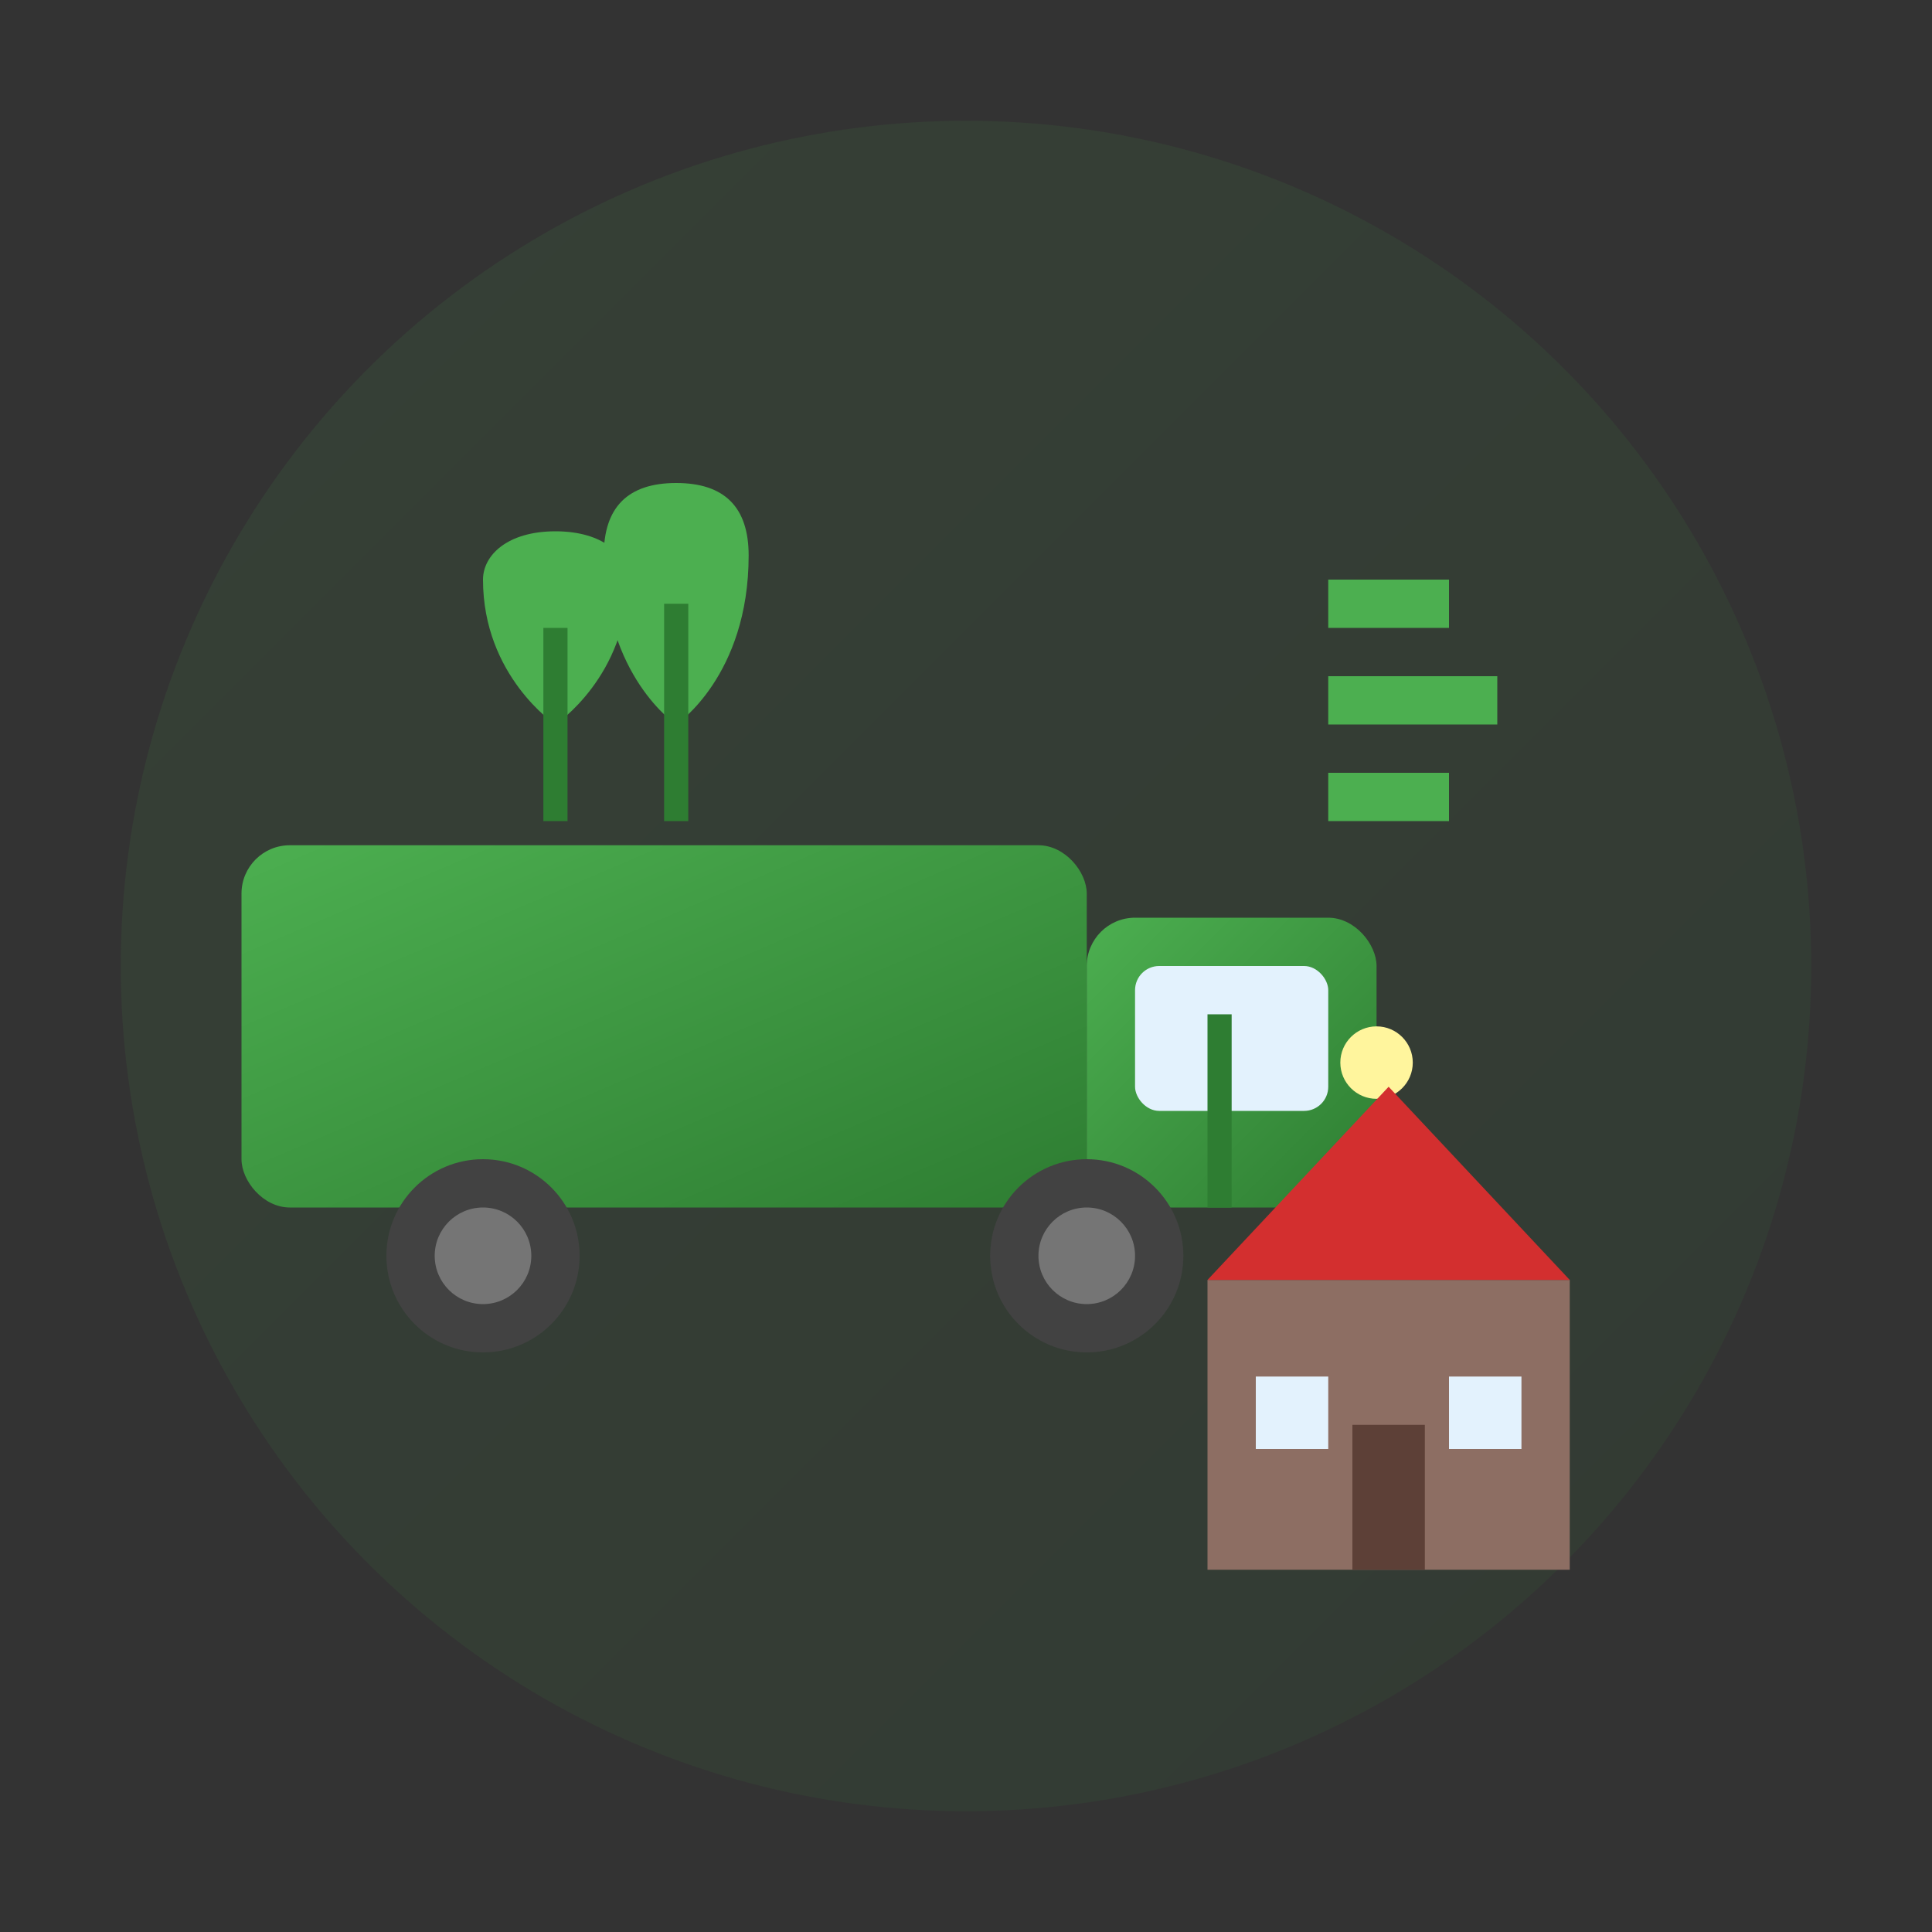 <svg width="80" height="80" viewBox="0 0 80 80" xmlns="http://www.w3.org/2000/svg">
  <rect x="0" y="0" width="80" height="80" fill="#333333" stroke="none"/>
  <defs>
    <linearGradient id="serviceGradient3" x1="0%" y1="0%" x2="100%" y2="100%">
      <stop offset="0%" style="stop-color:#4CAF50;stop-opacity:1" />
      <stop offset="100%" style="stop-color:#2E7D32;stop-opacity:1" />
    </linearGradient>
  </defs>
  
  <!-- Background Circle -->
  <circle cx="40" cy="40" r="35" fill="url(#serviceGradient3)" opacity="0.1"/>
  
  <!-- Delivery Truck -->
  <g transform="translate(10,30)">
    <!-- Truck Body -->
    <rect x="0" y="5" width="35" height="15" fill="url(#serviceGradient3)" rx="2"/>
    
    <!-- Cab -->
    <rect x="35" y="8" width="12" height="12" fill="url(#serviceGradient3)" rx="2"/>
    
    <!-- Windows -->
    <rect x="37" y="10" width="8" height="6" fill="#E3F2FD" rx="1"/>
    
    <!-- Wheels -->
    <circle cx="10" cy="22" r="4" fill="#424242"/>
    <circle cx="10" cy="22" r="2" fill="#757575"/>
    <circle cx="35" cy="22" r="4" fill="#424242"/>
    <circle cx="35" cy="22" r="2" fill="#757575"/>
    
    <!-- Door -->
    <rect x="40" y="12" width="1" height="8" fill="#2E7D32"/>
    
    <!-- Headlight -->
    <circle cx="47" cy="14" r="1.5" fill="#FFF59D"/>
  </g>
  
  <!-- Plants in Truck -->
  <g transform="translate(15,22)">
    <path d="M8 8C8 8 5 6 5 2C5 1 6 0 8 0C10 0 11 1 11 2C11 6 8 8 8 8Z" 
          fill="#4CAF50"/>
    <line x1="8" y1="4" x2="8" y2="12" stroke="#2E7D32" stroke-width="1"/>
  </g>
  
  <g transform="translate(22,20)">
    <path d="M6 10C6 10 3 8 3 3C3 1 4 0 6 0C8 0 9 1 9 3C9 8 6 10 6 10Z" 
          fill="#4CAF50"/>
    <line x1="6" y1="5" x2="6" y2="14" stroke="#2E7D32" stroke-width="1"/>
  </g>
  
  <!-- Speed Lines -->
  <g transform="translate(55,25)">
    <line x1="0" y1="0" x2="5" y2="0" stroke="#4CAF50" stroke-width="2"/>
    <line x1="0" y1="4" x2="7" y2="4" stroke="#4CAF50" stroke-width="2"/>
    <line x1="0" y1="8" x2="5" y2="8" stroke="#4CAF50" stroke-width="2"/>
  </g>
  
  <!-- Destination House -->
  <g transform="translate(50,45)">
    <!-- House -->
    <rect x="0" y="8" width="15" height="12" fill="#8D6E63"/>
    <path d="M0 8L7.5 0L15 8Z" fill="#D32F2F"/>
    
    <!-- Door -->
    <rect x="6" y="14" width="3" height="6" fill="#5D4037"/>
    
    <!-- Window -->
    <rect x="2" y="12" width="3" height="3" fill="#E3F2FD"/>
    <rect x="10" y="12" width="3" height="3" fill="#E3F2FD"/>
  </g>
</svg>
